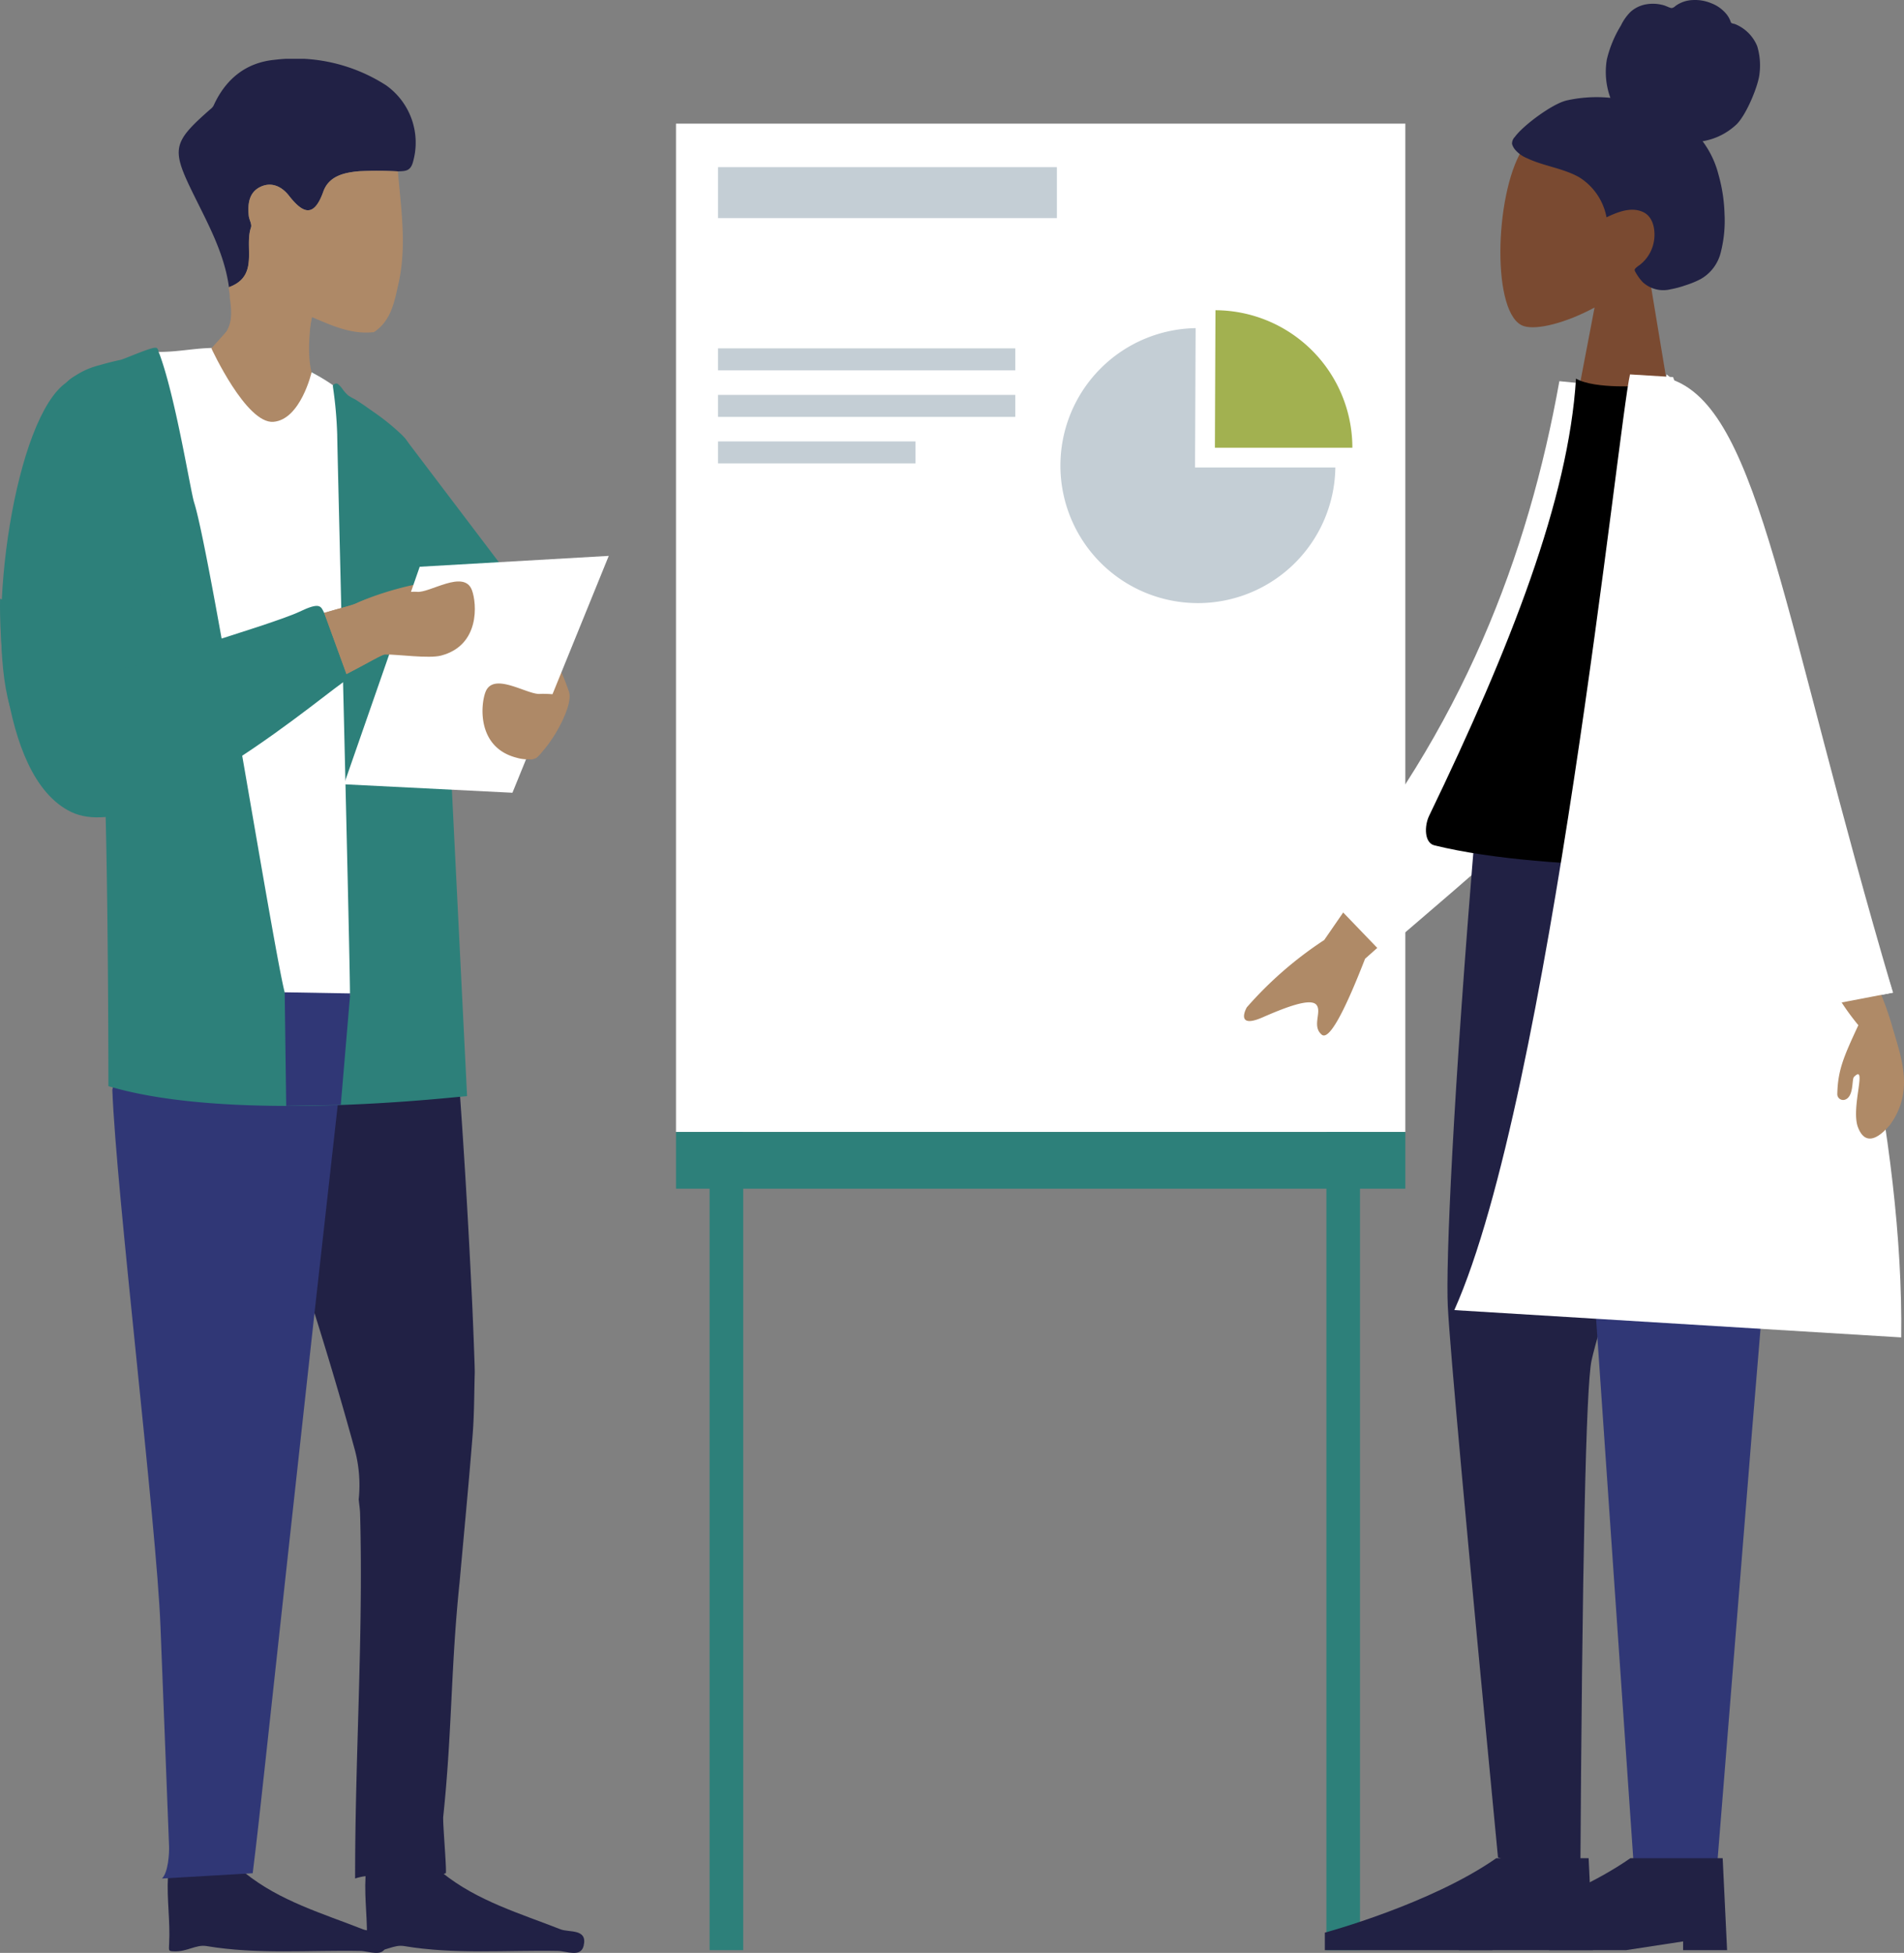 <?xml version="1.0" encoding="UTF-8"?>
<svg xmlns="http://www.w3.org/2000/svg" width="323.727" height="332">
  <rect width="100%" height="100%" fill="#808080" stroke="none"/>
  <defs>
    <clipPath id="a">
      <path fill="none" d="M0 0h124.004v310.513H0z" data-name="Rectangle 936"></path>
    </clipPath>
    <clipPath id="b">
      <path fill="#fff" d="M0 0h112.211v331.533H0z" data-name="Rectangle 905"></path>
    </clipPath>
    <clipPath id="c">
      <path fill="none" d="M0 0h103.504v322H0z" data-name="Rectangle 904"></path>
    </clipPath>
  </defs>
  <g data-name="Group 709">
    <path fill="#fff" d="M114.937 21.02h124.004v171.422H114.937z" data-name="Rectangle 928"></path>
    <g data-name="Group 708">
      <g clip-path="url(#a)" data-name="Group 707" transform="translate(114.937 21.02)">
        <path fill="#c4ced5" d="M112.108 58.138a23.374 23.374 0 1 1-23.374-23.377 23.374 23.374 0 0 1 23.374 23.377" data-name="Path 114148"></path>
        <path fill="#a2b150" d="m89.94 56.773.108-26.74 1.679.007a25.234 25.234 0 0 1 17.649 7.374 24.9 24.9 0 0 1 7.3 17.68v1.679Z" data-name="Path 114149"></path>
        <path fill="#fff" d="M91.721 31.72a23.374 23.374 0 0 1 23.278 23.373H91.625Zm-3.345-3.373-.013 3.359-.1 23.374-.013 3.372h30.1v-3.359a26.731 26.731 0 0 0-26.624-26.732Z" data-name="Path 114150"></path>
        <path fill="#2d807a" d="M5.713 171.422h5.712v139.092H5.713z" data-name="Rectangle 929"></path>
        <path fill="#2d807a" d="M110.587 171.422h5.712v139.092h-5.712z" data-name="Rectangle 930"></path>
        <path fill="#2d807a" d="M0 171.422h124.004v9.64H0z" data-name="Rectangle 931"></path>
        <path fill="#c4ced5" d="M7.14 38.202h50.549v3.741H7.14z" data-name="Rectangle 932"></path>
        <path fill="#c4ced5" d="M7.14 46.113h50.549v3.741H7.14z" data-name="Rectangle 933"></path>
        <path fill="#c4ced5" d="M7.14 54.023h33.57v3.741H7.14z" data-name="Rectangle 934"></path>
        <path fill="#c4ced5" d="M7.141 7.393H64.76v8.668H7.141z" data-name="Rectangle 935"></path>
      </g>
    </g>
  </g>
  <g data-name="Group 644">
    <g clip-path="url(#b)" data-name="Group 643" transform="translate(211.515)">
      <path fill="#af8a67" d="m20.58 162.993 19.08-16.969-9.268-10.525-16.756 24.305A64.219 64.219 0 0 0 .469 171.255c-.663 1.215-1.21 3.405 2.695 1.695s8.095-3.32 9.122-2.15-.828 3.652.934 5.1a.551.551 0 0 0 .523.108q1.982-.528 6.837-13.015" data-name="Path 114094"></path>
      <path fill="#fff" d="m62.663 65.708-9.046-.907c-5.276 29.42-16.382 59.113-39.876 87.084l9.69 10.071c21.9-19.123 43.17-34.846 48.02-57.8 1.624-7.705-6.6-30.086-8.788-38.447" data-name="Path 114095"></path>
      <path fill="#212144" d="M84.079 155.284c-16.639 45.926-24.04 71.607-24.989 75.99s-1.594 34.3-1.924 89.735l-13.986-5.248q-7.99-82.955-8.53-93.661c-.358-7.13.8-35.155 4.868-83.539Z" data-name="Path 114096"></path>
      <path fill="#7a4a31" d="m73.453 74.385-4.795-28.94c3.634-3.86 6.2-8.681 6.08-14.224-.359-15.971-22.769-13.533-27.484-5.706s-5.178 28.236.345 29.935c2.206.678 7.024-.5 12-3.17l-4.065 21.249Z" data-name="Path 114097"></path>
      <path fill="#212144" d="M54.749 17.1a23.425 23.425 0 0 1 7.541-.467 12.784 12.784 0 0 1-.6-6.537 19.811 19.811 0 0 1 2.4-5.774 8.15 8.15 0 0 1 1.682-2.354A5.352 5.352 0 0 1 68.37.736a6.721 6.721 0 0 1 2.917.14c.416.109.793.32 1.2.45s.642-.128.958-.375a5.309 5.309 0 0 1 2.83-.94 7.175 7.175 0 0 1 3.146.53 6.2 6.2 0 0 1 2.553 1.8 4.325 4.325 0 0 1 .728 1.241c.067.19.076.293.259.371s.363.08.539.15a6.832 6.832 0 0 1 3.749 3.735 11.2 11.2 0 0 1 .4 4.646c-.154 1.923-2.14 6.862-3.862 8.613a10.992 10.992 0 0 1-5.82 2.914 16 16 0 0 1 2.693 5.638 27.248 27.248 0 0 1 1.038 6.745 21.776 21.776 0 0 1-.654 6.567 7.139 7.139 0 0 1-3.423 4.491 15.451 15.451 0 0 1-2.523 1.037 16.449 16.449 0 0 1-2.576.69 5.133 5.133 0 0 1-4.773-1.255 8.789 8.789 0 0 1-1.217-1.706c-.107-.212-.177-.353-.023-.546a3.911 3.911 0 0 1 .713-.587 6.418 6.418 0 0 0 2.479-4.135c.283-1.731-.077-4-1.737-4.847-2.051-1.036-4.419-.074-6.329.841a10.244 10.244 0 0 0-4.655-6.814c-2.758-1.552-5.991-1.873-8.836-3.222a5.354 5.354 0 0 1-2.018-1.42 2.705 2.705 0 0 1-.553-1.006 1.573 1.573 0 0 1 .473-1.2c1.327-1.868 6.223-5.55 8.706-6.176" data-name="Path 114098"></path>
      <path fill="#303776" d="m94.494 145.501-8.156 98.189-5.812 72.331-14.15 2.794-11.4-165.514Z" data-name="Path 114099"></path>
      <path fill="#212144" d="m82.131 331.533-.749-15.639H65.691c-11.167 7.816-29.153 12.657-29.153 12.657v2.982h28.4l9.718-1.487v1.487Z" data-name="Path 114100"></path>
      <path fill="#212144" d="m59.335 331.533-.745-15.639H42.894c-11.167 7.816-29.153 12.657-29.153 12.657v2.982h28.4l9.718-1.487v1.487Z" data-name="Path 114101"></path>
      <path d="M87.739 147.088s-35.425 1.569-55.4-3.385c-1.648-.411-1.74-3.212-.852-5.048 13.857-28.689 23.7-53.856 24.955-74.289 3.219 1.867 11.58 1.211 11.58 1.211 13.564 21.96 18.916 46.544 19.716 81.511" data-name="Path 114102"></path>
      <path fill="#fff" d="M111.736 227.363c.442-33.47-9.456-74.128-20.172-108.79-4.674 11.179-2.984 26.29 4.322 52.945l14.452-2.768C91.746 105.845 87.739 70.437 73.155 64.67l-.208-.565-.565-.035c-.37-.285-.562-.427-.562-.427v.386l-6.194-.379c-1.962 8.357-13.531 122.501-29.871 159.071Z" data-name="Path 114103"></path>
      <path fill="#af8a67" d="M103.702 183.085c2.325-2.359-.475 4.931.621 8.381 1.172 3.327 3.4 2.263 5.521-.253 4.126-5.728 1.907-11.37.447-16.438-6.541-22.98-19.43-17.044-5.842-.487-2.54 5.453-3.483 7.667-3.578 11.685a.991.991 0 0 0 1.218 1h.012c1.636-.456 1.2-3.45 1.6-3.881" data-name="Path 114104"></path>
      <path fill="#fff" d="M74.735 118.093c-4.675 11.184 13.843 26.769 21.15 53.425l14.452-2.768C89.77 105.845 81.05 70.907 73.154 64.669" data-name="Path 114105"></path>
    </g>
  </g>
  <g clip-path="url(#c)" data-name="Group 642" transform="translate(0 10)">
    <path fill="#212145" d="m28.922 308.368 12.771.075c5.933 4.747 13.115 6.834 20.023 9.546 1.468.577 4.642-.165 3.923 2.809-.488 2.017-2.9.894-4.373.866-8.719-.164-17.452.629-26.176-.83-1.751-.293-3.307 1-5.511.9-.9-.037-.9-.013-.825-1.275.215-3.786-.411-7.573-.2-11.359.041-.711-.161-.7.361-.736" data-name="Path 114073"></path>
    <path fill="#212145" d="m62.513 308.368 12.771.075c5.933 4.747 13.115 6.834 20.023 9.546 1.468.577 4.642-.165 3.923 2.809-.488 2.017-2.9.894-4.373.866-8.719-.164-17.452.629-26.176-.83-1.751-.293-3.307 1-5.511.9-.9-.037-.9-.013-.825-1.275.215-3.786-.411-7.573-.2-11.359.041-.711-.161-.7.361-.736" data-name="Path 114074"></path>
    <path fill="#212145" d="M60.379 309.354c-.028-20.682 1.417-41.365.845-62.043-.023-.8-.155-1.6-.236-2.4a23.293 23.293 0 0 0-.646-8.386c-5.3-19.342-11.581-38.374-18.323-57.256l35.438-12.973c1.2 14.895 2.083 29.809 2.8 44.735.172 3.586.481 11.613.462 12.293-.1 3.53-.079 7.07-.358 10.588-.661 8.351-1.467 16.691-2.214 25.035-1.514 14.427-1.264 25.46-2.786 39.88-.105 1 .577 8.621.446 9.615-3.844 1.383-11.584-.472-15.428.911" data-name="Path 114075"></path>
    <path fill="#303776" d="M27.531 309.353c1.073-.989 1.256-4.32 1.215-5.44-.462-12.472-.988-24.942-1.461-37.414-.66-17.379-7.542-73.836-8.184-91.217.684-4.451 9.856-.01 12.044-3.672 9.11-15.24 18.052.688 26.659-14.841l1.929.437q-3.148 28.131-6.289 56.262-4.25 38.532-8.438 77.072c-.655 5.974-1.293 11.951-2.04 17.914" data-name="Path 114076"></path>
    <path fill="#2d807a" d="m68.751 64.38 22.053 29.092-25.984 9.478Z" data-name="Path 114077"></path>
    <path fill="#2d807a" d="M22.409 50.784a24.565 24.565 0 0 1 4.628-.667c3.133-.066 6.509-1.11 9.5-.705l11.444 1.292a17.536 17.536 0 0 1 3.963 1.9c.94.581 1.883 1.157 2.823 1.736a20.46 20.46 0 0 0 1.841 1.149s.421-.473.845-.209a4.725 4.725 0 0 1 .742.8 6.315 6.315 0 0 0 1 1.143 8.9 8.9 0 0 0 1.144.646c1.045.654 2.058 1.373 3.064 2.086a38.578 38.578 0 0 1 5.014 4.062c5.574 5.574 10.617 40.479 10.617 40.479l-2.526 13.3 2.907 58.557c-1.279 0-39.661 4.691-60.984-1.706 0 0 0-31.232-.588-50.2-2.498-14.407-10.928-65.028-6.498-69.463a13.211 13.211 0 0 1 5.64-2.918 48.198 48.198 0 0 1 3.557-.9c.557-.121 4.774-1.988 5.779-2.046a.71.71 0 0 1 .314.037c.257.107.343.682.4.955" data-name="Path 114078"></path>
    <path fill="#2d807a" d="M11.584 54.758c1.757-1.64 4.462-1.656 6.676-2.572s4.225-3.619 8.06 12.191-1.036 35.044.664 36.744 39.036-.227 39.036-.227-21.815 12.539-32.463 21.679c-4.269 3.666-15.593 5.592-15.615 5.471a694.981 694.981 0 0 0-.1-3.607c-1.209-6.955-11.4-64.89-6.261-69.682" data-name="Path 114079"></path>
    <path fill="#fff" d="m47.988 48.884.056.036.024.017.045.028c.01.007.02 2.879.03 2.885.027.017.057-2.829.089-2.808l.036.023c.033.021.069 2.91.107 2.935.006 0 .012-2.858.018-2.854s.02 1.055.029 1.061.017-1.031.025-1.026l.059.036.029.02.237.155c.016.01.031 1.583.047 1.594 1.962 1.283 4.883 2.455 7.785 4.495v.26a69.532 69.532 0 0 1 .729 8.132c.044 3.8 2.274 92.856 2.166 95.348 0 0-8.751.184-10.839.184-.9 0-12.724-74.812-15.655-83.987-.616-1.925-3.206-18.272-6.021-25.586.2-.054-.2 0 0 0 3.6-.014 6.134-.677 9.55-.684l11.444 2.594v-2.863Z" data-name="Path 114080"></path>
    <path fill="#ae8967" d="M53.49 40.573c-.894 4.7-1.316 9.764-.51 12.709 0 0-1.856 8.038-6.484 8.429S35.943 49.222 35.943 49.222l3.037-3.4Z" data-name="Path 114081"></path>
    <path fill="#ae8967" d="M52.467 47.641c-5.554-.974-10.147-5.661-11.591-11.973l2.345-3.688 10.764 7.847c-.472 2.478-1.42 5.5-1.518 7.815" data-name="Path 114082"></path>
    <path fill="#2d807a" d="M25.32 67.198c.164 9.439-4.946 37.29-4.946 37.29s-16.648 12.836-18.72 5.518c-4.138-14.6.943-49.136 9.7-55.026 10.455-7.035 13.813 3.105 13.971 12.214" data-name="Path 114083"></path>
    <path fill="#2d807a" d="m16.658 98.073 1.77 6.364s28.019-8.3 32.442-10.422c3.58-1.718 3.67-.969 4.254.182.391.77 29.5-5.487 28.657-5.285-3.334.8-9.966 2.482-9.966 3.144 0 .884 6.676 2.188 6.194 3.273-.974 2.19-21.705 8.141-21.1 9.262.2.359.489.836 0 1.042-2.136.9-33.764 28.612-46.77 22.419S.012 91.787.012 91.787Z" data-name="Path 114084"></path>
    <path fill="#ae8967" d="M87.337 111.699c.863-.863.819-2.986 1.813-3.981s2.08 1.017 2.345-1.239-1.327-5.751.221-5.574 3.672 6.548 3.672 6.548c1.115 2.6-3.893 12.3-6.543 11.638s-3.677-3.808-3.677-5.267 1.305-1.261 2.168-2.123" data-name="Path 114085"></path>
    <path fill="#212145" d="M38.93 38.818c-.777-5.694-3.507-10.648-5.985-15.689-3.857-7.829-3.682-8.839 2.812-14.556a2.014 2.014 0 0 0 .549-.6C38.335 3.467 41.797.64 46.676.168a28.613 28.613 0 0 1 18.949 4.321 11.948 11.948 0 0 1 4.547 13.2c-.467 1.522-1.448 1.375-2.516 1.447a65.813 65.813 0 0 0-6.587-.023c-2.492.226-5.139.765-6.1 3.475-1.6 4.481-3.466 3.718-5.845.671-1.185-1.518-2.89-2.368-4.746-1.534-2.052.923-2.273 2.932-2.081 4.945.065.68.571 1.445.38 2-1.175 3.409 1.457 8.246-3.743 10.153" data-name="Path 114086"></path>
    <path fill="#ae8967" d="M38.929 38.818c5.2-1.907 2.567-6.744 3.743-10.153.191-.555-.315-1.32-.38-2-.192-2.013.029-4.022 2.081-4.945 1.856-.835 3.56.016 4.746 1.534 2.379 3.048 4.248 3.811 5.845-.671.966-2.71 3.613-3.249 6.1-3.475a65.814 65.814 0 0 1 6.587.023c.54 6.389 1.542 12.773.083 19.175-.7 3.074-1.232 6.215-4.15 8.153-4.7.547-8.635-1.913-13.193-3.632.414 3.576.785 6.773 1.158 9.971l-8.571-1.377c-1.691-1.837-4.616-2.092-6.545-2.687 2.944-2.578 3.173-4.475 2.628-8.166.079-.3-.215-1.451-.136-1.751" data-name="Path 114087"></path>
    <path fill="#303776" d="m48.404 158.695 11.143.191-1.606 18.957-9.278.16Z" data-name="Path 114088"></path>
    <path fill="#ae8967" d="M55.124 94.197c2.248-.693 4.685-1.256 5.419-1.609 3.58-1.719 11.97-4.286 17.268-3.917a.751.751 0 0 1 .134 1.479c-3.334.8-4.13 1.244-4.13 1.906 0 .885 4.838-.339 6.194 3.274.842 2.244-.593 4.364-4.867 5.486-2.058.54-7.4.442-9.714.442-.478 0-3.2 1.628-6.516 3.334Z" data-name="Path 114089"></path>
    <path fill="#ae8967" d="M88.64 111.699c.863-.863.819-2.986 1.813-3.981s2.08 1.017 2.345-1.239-1.327-5.751.221-5.574 3.672 6.548 3.672 6.548c1.2 2.793-4.671 12.1-6.543 11.638-2.65-.661-3.677-3.808-3.677-5.267s1.305-1.261 2.168-2.123" data-name="Path 114090"></path>
    <path fill="#fff" d="m71.362 86.348 32.141-1.848-16.376 40.27-28.639-1.44Z" data-name="Path 114091"></path>
    <path fill="#ae8967" d="M55.124 94.197c2.248-.693 4.685-1.256 5.419-1.609 3.58-1.719 9.656-2.074 10.312-1.981 2.123.3 8.029-3.895 9.384-.283.842 2.244 1.411 9.394-5.261 11.129-2.058.536-7.231-.2-9.55-.2-.478 0-3.2 1.628-6.516 3.334Z" data-name="Path 114092"></path>
    <path fill="#ae8967" d="M94.87 108.126a19.084 19.084 0 0 0-2.95-.169c-2.124.3-8.029-3.9-9.385-.283-.842 2.244-1.411 9.394 5.261 11.129a6.651 6.651 0 0 0 2.983.2c1.84-.116 6.32-10.622 4.092-10.873" data-name="Path 114093"></path>
  </g>
</svg>
